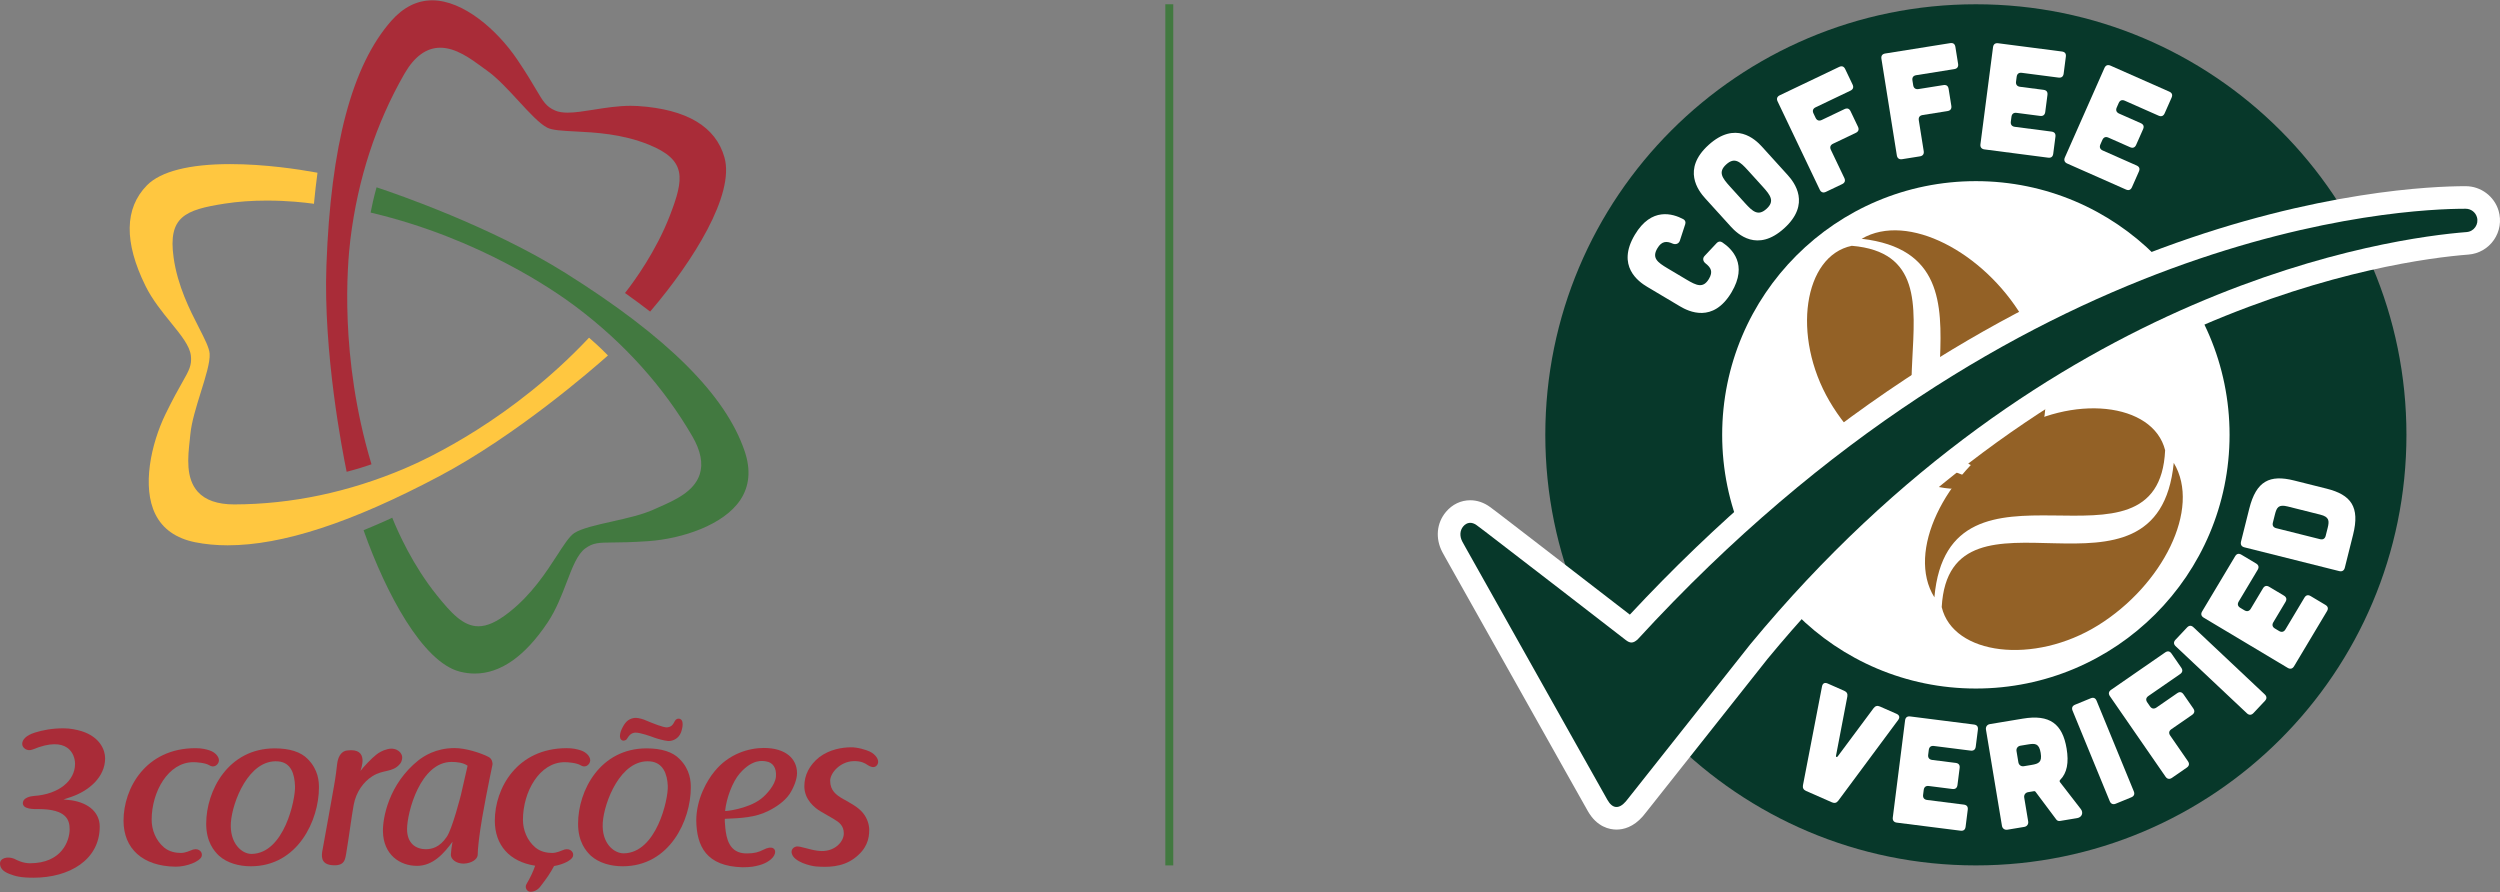 <?xml version="1.0" encoding="utf-8"?>
<!-- Generator: Adobe Illustrator 28.0.0, SVG Export Plug-In . SVG Version: 6.00 Build 0)  -->
<svg version="1.1" id="Layer_1" xmlns="http://www.w3.org/2000/svg" xmlns:xlink="http://www.w3.org/1999/xlink" x="0px" y="0px"
	 viewBox="0 0 2692.91 960.94" style="enable-background:new 0 0 2692.91 960.94;" xml:space="preserve">
<rect x="0" y="0" width="2692.91" height="960.94" fill="#808080" stroke="none"/>
<style type="text/css">
	.st0{fill:#07382A;}
	.st1{fill:#FFFFFF;}
	.st2{fill-rule:evenodd;clip-rule:evenodd;fill:#936126;}
	.st3{fill:#A92C38;}
	.st4{fill:#427940;}
	.st5{fill:#FFC740;}
</style>
<path class="st0" d="M2592.13,468.39c0,256.14-207.64,463.79-463.79,463.79s-463.79-207.64-463.79-463.79S1872.19,4.6,2128.34,4.6
	S2592.13,212.25,2592.13,468.39"/>
<path class="st1" d="M2401.61,468.39c0,150.92-122.35,273.27-273.27,273.27c-150.92,0-273.27-122.35-273.27-273.27
	s122.35-273.27,273.27-273.27C2279.26,195.12,2401.61,317.47,2401.61,468.39"/>
<path class="st1" d="M1774.21,308.9c-9.34-5.56-33.22-22.45-13.25-55.99c17.94-30.15,40.96-22.78,52.19-16.86
	c2.07,1.04,2.86,3.24,2.11,5.47l-5.81,17.82c-1.2,3.31-4.53,4.4-7.76,3.05c-6.65-3-11.85-2.64-16.39,5
	c-6.23,10.47,0,15.14,10.9,21.62l20.38,12.13c10.9,6.49,17.97,9.74,24.21-0.74c4.63-7.79,2.22-12.1-3.79-16.82
	c-2.72-2.19-3.21-5.55-0.82-7.96l13.05-13.89c1.61-1.73,3.92-2.08,5.96-0.67c10.42,6.97,27.88,23.68,9.94,53.83
	c-19.96,33.55-46.19,20.62-55.54,15.06L1774.21,308.9z"/>
<path class="st1" d="M1925.6,188.51c7.3,8.05,25.18,31.2-3.74,57.42c-28.92,26.22-50.21,6.18-57.51-1.88l-27.66-30.5
	c-7.3-8.05-25.18-31.2,3.74-57.42c28.92-26.22,50.21-6.18,57.51,1.88L1925.6,188.51z M1882.81,183.51
	c-8.52-9.39-14.33-14.58-23.36-6.39c-9.03,8.19-4.44,14.47,4.08,23.87l15.93,17.57c8.52,9.39,14.33,14.58,23.36,6.39
	c9.03-8.19,4.44-14.47-4.08-23.87L1882.81,183.51z"/>
<path class="st1" d="M1981,72.11c2.97-1.42,5.17-0.64,6.59,2.33l7.95,16.65c1.35,2.82,0.64,5.17-2.33,6.59l-37.46,17.89
	c-2.82,1.35-3.75,3.61-2.33,6.59l2.27,4.76c1.35,2.82,3.76,3.68,6.59,2.33l24.53-11.71c2.97-1.42,5.17-0.64,6.59,2.33l7.95,16.65
	c1.35,2.82,0.64,5.17-2.33,6.59l-24.52,11.71c-2.82,1.35-3.75,3.62-2.33,6.59l14.48,30.32c1.35,2.82,0.64,5.17-2.33,6.59
	l-17.54,8.37c-2.82,1.35-5.24,0.5-6.58-2.33l-45.42-95.13c-1.42-2.97-0.49-5.24,2.33-6.59L1981,72.11z"/>
<path class="st1" d="M2100.62,46.47c3.25-0.52,5.14,0.85,5.66,4.1l2.91,18.22c0.49,3.09-0.85,5.14-4.1,5.66l-40.99,6.54
	c-3.09,0.49-4.62,2.4-4.1,5.66l0.83,5.2c0.49,3.09,2.57,4.59,5.66,4.1l26.84-4.28c3.25-0.52,5.14,0.85,5.66,4.1l2.91,18.22
	c0.49,3.09-0.85,5.14-4.1,5.66l-26.84,4.28c-3.09,0.49-4.62,2.4-4.1,5.66l5.29,33.18c0.49,3.09-0.85,5.14-4.1,5.66l-19.19,3.06
	c-3.09,0.49-5.17-1.01-5.66-4.1l-16.61-104.09c-0.52-3.25,1.01-5.16,4.1-5.66L2100.62,46.47z"/>
<path class="st1" d="M2220.99,55.48c3.27,0.42,4.69,2.27,4.27,5.54l-2.37,18.3c-0.4,3.1-2.27,4.69-5.54,4.26l-39.53-5.13
	c-3.1-0.4-5.11,1-5.54,4.26l-0.68,5.23c-0.4,3.1,1.16,5.13,4.26,5.54l25.32,3.28c3.27,0.42,4.69,2.27,4.26,5.54l-2.37,18.29
	c-0.4,3.1-2.27,4.69-5.54,4.27l-25.32-3.28c-3.1-0.4-5.11,1-5.54,4.26l-0.68,5.23c-0.4,3.1,1.16,5.13,4.27,5.54l39.53,5.13
	c3.27,0.42,4.69,2.27,4.26,5.54l-2.37,18.29c-0.42,3.27-2.27,4.69-5.54,4.26l-68.6-8.9c-3.1-0.4-4.67-2.43-4.27-5.54l13.56-104.54
	c0.42-3.27,2.43-4.67,5.54-4.26L2220.99,55.48z"/>
<path class="st1" d="M2336.63,98.68c3.01,1.33,3.85,3.51,2.52,6.52l-7.47,16.87c-1.26,2.86-3.5,3.85-6.52,2.52l-36.45-16.13
	c-2.86-1.27-5.18-0.49-6.52,2.52l-2.13,4.82c-1.27,2.86-0.34,5.25,2.52,6.52l23.35,10.33c3.01,1.33,3.85,3.51,2.52,6.52l-7.47,16.87
	c-1.26,2.86-3.5,3.85-6.52,2.52l-23.35-10.33c-2.86-1.27-5.19-0.49-6.52,2.52l-2.13,4.82c-1.27,2.86-0.34,5.25,2.52,6.52
	l36.45,16.13c3.01,1.33,3.85,3.51,2.52,6.52l-7.46,16.87c-1.34,3.01-3.51,3.85-6.52,2.52l-63.26-27.99
	c-2.86-1.27-3.78-3.66-2.52-6.52l42.65-96.4c1.34-3.01,3.66-3.79,6.52-2.52L2336.63,98.68z"/>
<path class="st1" d="M1986.64,744.15c2.71,1.19,3.78,3.28,3.25,6.11l-12.2,63.73c-0.3,1.49,0.91,2.02,1.81,0.8l38.73-52.06
	c1.73-2.3,3.99-2.93,6.7-1.73l17.94,7.89c3.17,1.39,3.88,3.87,1.73,6.7l-64.52,86.96c-1.73,2.3-3.99,2.93-6.7,1.73l-28.04-12.34
	c-2.72-1.19-3.78-3.28-3.25-6.11l20.5-106.33c0.64-3.5,2.94-4.64,6.11-3.25L1986.64,744.15z"/>
<path class="st1" d="M2126.24,780.44c3.27,0.41,4.69,2.26,4.28,5.52l-2.32,18.3c-0.39,3.1-2.25,4.69-5.52,4.28l-39.55-5
	c-3.1-0.39-5.11,1.01-5.52,4.28l-0.66,5.23c-0.39,3.11,1.18,5.13,4.28,5.52l25.33,3.2c3.27,0.41,4.7,2.25,4.28,5.52l-2.32,18.3
	c-0.39,3.11-2.25,4.69-5.52,4.28l-25.33-3.21c-3.1-0.39-5.11,1.01-5.52,4.28l-0.66,5.23c-0.39,3.11,1.18,5.13,4.28,5.52l39.54,5
	c3.27,0.41,4.7,2.25,4.28,5.52l-2.31,18.3c-0.41,3.27-2.25,4.7-5.52,4.28l-68.63-8.68c-3.1-0.39-4.68-2.42-4.28-5.52l13.23-104.58
	c0.41-3.27,2.42-4.68,5.52-4.28L2126.24,780.44z"/>
<path class="st1" d="M2241.43,871.56c2.98,3.85,1.13,8.83-3.9,9.66L2219,884.3c-1.63,0.27-3.22-0.3-4.12-1.65l-22.33-29.85
	c-0.4-0.43-0.95-0.68-1.43-0.6l-6.5,1.08c-2.92,0.49-4.69,2.95-4.2,5.88l4.27,25.67c0.49,2.92-1.28,5.39-4.2,5.87l-18.2,3.02
	c-2.93,0.49-5.39-1.27-5.87-4.2l-17.22-103.67c-0.49-2.93,1.27-5.39,4.2-5.87l35.58-5.91c28.92-4.8,42.67,5.6,47.1,32.25
	c2.51,15.11,0.53,26.29-7.06,33.9c-0.57,0.59-0.6,1.43-0.14,2.19L2241.43,871.56z M2176.32,803.24c-2.93,0.49-4.69,2.95-4.2,5.87
	l2,12.03c0.49,2.92,2.95,4.69,5.87,4.2l8.29-1.38c7.8-1.3,11.54-2.92,9.86-12.99c-1.67-10.07-5.73-10.4-13.53-9.1L2176.32,803.24z"
	/>
<path class="st1" d="M2251.95,752.2c3.05-1.25,5.2-0.36,6.45,2.69l40.05,97.51c1.19,2.89,0.35,5.2-2.69,6.45l-16.76,6.88
	c-2.89,1.19-5.26,0.2-6.45-2.69l-40.05-97.51c-1.25-3.05-0.2-5.26,2.69-6.45L2251.95,752.2z"/>
<path class="st1" d="M2332.23,702.78c2.71-1.87,5-1.45,6.87,1.26l10.49,15.18c1.78,2.57,1.46,5-1.25,6.87l-34.14,23.6
	c-2.57,1.78-3.13,4.16-1.26,6.88l3,4.33c1.78,2.57,4.3,3.03,6.88,1.26l22.36-15.45c2.71-1.87,5-1.45,6.87,1.26l10.49,15.17
	c1.78,2.57,1.45,5-1.25,6.88l-22.36,15.45c-2.57,1.78-3.13,4.16-1.26,6.87l19.1,27.64c1.78,2.57,1.45,5-1.26,6.87l-15.99,11.05
	c-2.57,1.78-5.09,1.32-6.87-1.25l-59.93-86.71c-1.87-2.71-1.32-5.1,1.26-6.88L2332.23,702.78z"/>
<path class="st1" d="M2355.78,675.92c2.26-2.4,4.59-2.47,6.98-0.21l76.74,72.26c2.28,2.15,2.47,4.59,0.21,6.99l-12.42,13.19
	c-2.15,2.28-4.71,2.35-6.98,0.21l-76.74-72.26c-2.4-2.26-2.36-4.71-0.21-6.99L2355.78,675.92z"/>
<path class="st1" d="M2407.58,599.21c1.69-2.83,3.95-3.39,6.77-1.71l15.84,9.46c2.68,1.61,3.39,3.95,1.71,6.78l-20.45,34.21
	c-1.6,2.69-1.12,5.09,1.71,6.78l4.52,2.7c2.69,1.6,5.17,0.98,6.77-1.71l13.1-21.91c1.69-2.83,3.95-3.4,6.78-1.71l15.83,9.46
	c2.69,1.61,3.39,3.95,1.71,6.78l-13.1,21.91c-1.61,2.69-1.12,5.09,1.71,6.77l4.52,2.71c2.69,1.6,5.17,0.98,6.78-1.71l20.45-34.21
	c1.69-2.83,3.95-3.4,6.78-1.71l15.83,9.46c2.83,1.69,3.4,3.95,1.71,6.78l-35.49,59.38c-1.61,2.69-4.09,3.31-6.78,1.71l-90.48-54.08
	c-2.83-1.69-3.31-4.09-1.71-6.78L2407.58,599.21z"/>
<path class="st1" d="M2422.83,547.92c7.53-30.03,22.15-36.9,48.35-30.33l34.99,8.77c26.2,6.57,36.02,19.55,28.49,49.59l-8.93,35.63
	c-0.76,3.04-2.96,4.35-5.99,3.59l-102.09-25.59c-3.2-0.8-4.39-2.8-3.75-6.04L2422.83,547.92z M2507.3,568.58
	c1.92-7.67,1.61-11.82-7.98-14.22c-0.16-0.04-34.99-8.77-35.15-8.81c-9.91-2.48-11.83,1.11-13.75,8.78l-2.16,8.63
	c-0.76,3.04,0.4,5.19,3.59,5.99l47.29,11.85c3.03,0.76,5.23-0.56,5.99-3.59L2507.3,568.58z"/>
<path class="st2" d="M2091.54,653.93c8.38-149.06,232.84,17.56,249.95-155.35c29.92,49.55-12.43,132.04-81.46,174.95
	C2191.02,716.42,2103.84,705.75,2091.54,653.93"/>
<path class="st2" d="M2083.65,643.44c-30.46-49.13,11.06-132.09,79.7-175.83c68.64-43.74,156.01-34.23,168.85,17.39
	C2325.36,634.02,2098.98,470.48,2083.65,643.44"/>
<path class="st2" d="M1994.67,264.77c148.21,12.36-23.77,231.41,147.97,253.11c-50.16,28.46-131.16-15.94-172.03-85.83
	C1929.76,362.15,1942.73,275.62,1994.67,264.77"/>
<path class="st2" d="M2005.33,257.2c49.74-29.01,131.24,14.58,172.96,84.11c41.71,69.53,29.88,156.29-21.86,167.68
	C2008.19,498.16,2177.16,277.13,2005.33,257.2"/>
<path class="st1" d="M1741.27,893.59c-7.33,0-21.1-2.6-30.96-19.99c-7.96-14.04-15.98-28.34-23.74-42.16l-9.43-16.8l-120.56-214.58
	c-1.02-1.81-2.05-3.63-3.09-5.64c-7.59-14.61-6.03-31.12,4.07-43.08c6.8-8.06,16.08-12.49,26.14-12.49c7.46,0,14.82,2.51,21.29,7.25
	c5.57,4.09,11.02,8.29,16.29,12.36l31.51,24.26c33.72,25.95,68.49,52.71,102.82,79.33c92.48-99.27,192.27-184.57,296.75-253.63
	c88.88-58.75,181.8-106.24,276.19-141.15c167.37-61.91,292.59-66.72,326.98-66.72h0.5c16.25,0.02,30.79,10.91,35.37,26.48
	c3.16,10.72,1.33,22.15-5.02,31.36c-6.34,9.2-16.36,14.97-27.49,15.83c-40.29,3.14-148.95,16.91-287.6,76.8
	c-176.36,76.17-333.53,196.77-467.15,358.46l-129.3,163.28c-0.38,0.48-0.76,0.96-1.13,1.44c-1.2,1.55-2.51,3.24-4.04,5.01
	C1759.34,891.1,1748.53,893.59,1741.27,893.59"/>
<path class="st0" d="M2668.06,233.9c2.25,7.65-3.1,15.45-11.06,16.07c-79.61,6.21-450.75,55.64-771.78,444.2
	c-43.15,54.5-86.31,108.99-129.46,163.49c-1.48,1.87-2.91,3.81-4.47,5.6c-7.39,8.51-14.36,8-19.83-1.65
	c-11.1-19.58-22.09-39.24-33.12-58.88c-39.96-71.12-79.92-142.25-119.88-213.38c-1.14-2.04-2.31-4.06-3.39-6.14
	c-2.97-5.72-2.55-11.89,1.07-16.18c3.85-4.56,9.2-5.18,14.45-1.32c6.45,4.73,12.78,9.67,19.14,14.56
	c47.19,36.34,94.42,72.6,141.48,109.15c4.77,3.7,7.97,3.65,12.79-0.63c409-445.74,824.74-464.02,892.01-463.93
	C2661.59,224.88,2666.49,228.55,2668.06,233.9"/>
<path class="st3" d="M684.51,789.15L684.51,789.15c5.33,0,15.86,3.75,20.14,5.36c4.42,1.56,11.03,3.34,14.86,3.65
	c0.33,0.04,0.61,0.04,0.9,0.04c4.75,0,10.65-2.85,13.13-9.24c0.03-0.1,4.58-12.06-0.91-14.51c-2.15-0.96-4.57,0.06-5.59,2.02
	c-2.49,4.76-3.84,6.39-8.52,7.06h-0.05c-4.27,0-14.27-3.97-23.54-7.86l-1.14-0.48c-4.46-1.57-8.41-2.27-10.99-1.79
	c-6.77,1.24-9.81,5.15-13.08,11.92c-1.09,2.22-4.1,10.4,0.74,12.29c1.68,0.65,4.01-0.4,4.55-1.3
	C677.96,791.47,680.3,789.36,684.51,789.15"/>
<path class="st3" d="M87.74,787.54c19.79,6.15,25.5,20.21,25.5,29.22c0,20.22-17.36,35.16-36.91,41.76
	c-2.86,0.87-4.41,1.54-7.92,2.62c2.87,0.23,6.16,0.67,8.58,0.89c19.55,3.07,30.43,13.87,30.43,28.38c0,35.8-32.65,55.02-71.35,55.02
	c-13.85,0-19.37-1.52-26.19-4.17c-6.76-2.64-9.65-6.25-9.87-10.63c-0.32-6.24,7.71-8.55,15.17-5.68c3.74,1.96,9.84,4.92,17.09,4.92
	c34.04,0,42.74-23.89,42.74-36.63c0-9.67-3.09-21.74-33.63-21.74c-3.94,0-17.84,0.69-16.7-7.28c0.67-4.76,7.64-6.56,11.76-6.84
	c27.4-1.82,44.4-16.73,44.4-34.54c0-10.55-7.96-31.11-45.54-15.55c-6.23,2.56-11.5-1.86-11.38-6.07c0.13-4.6,4.17-9.11,13.73-12.13
	c8.18-2.59,18.37-4.57,30.67-4.57C75.79,784.5,82.48,785.99,87.74,787.54"/>
<path class="st3" d="M225.7,808.28c6.94,2.27,11.53,8.24,9.76,12.7c-1.33,3.55-5.35,6.28-10.02,3.33
	c-4.18-2.64-13.75-3.33-17.1-3.33c-27.13,0-44.99,31.82-44.99,62.05c0,10.92,4.43,22.32,13.46,29.91c5.42,4.56,12.6,5.82,17.93,5.82
	c4.89,0,9.07-2.1,13.3-3.66c6.45-1.78,10.73,3.13,9.09,7.57c-1.92,5.14-15.73,11.04-28.19,10.88
	c-35.13-0.48-55.88-19.35-55.88-49.58c0-34.69,23.73-78.06,77.56-78.06C217.29,805.89,222.01,807.08,225.7,808.28"/>
<path class="st3" d="M299.57,820.13c-31.71-2.6-49.34,44.02-50.86,65.78c-1.58,22.74,12.04,34.03,22.29,33.9
	c35.11-0.44,47.37-58.64,46.79-73.12C317.26,833.77,313.66,821.3,299.57,820.13 M331.54,817.68c11.56,11.56,12.02,24.46,12.02,30.7
	c0,34.7-22.46,84.74-73.4,84.74c-12.89,0-25.58-3.56-34.25-11.35c-5.34-5.11-13.8-14.89-13.8-34.48c0-35.8,23.8-81.18,73.85-81.18
	C311.75,806.11,324.21,809.9,331.54,817.68"/>
<path class="st3" d="M700.14,820.13c-31.7-2.6-49.33,44.02-50.85,65.78c-1.58,22.74,12.35,33.41,22.59,33.28
	c35.15-0.44,48.03-58.02,47.44-72.5C718.81,833.77,714.25,821.3,700.14,820.13 M732.11,817.68c11.57,11.56,12.01,24.46,12.01,30.7
	c0,34.7-22.46,84.74-73.38,84.74c-12.92,0-25.59-3.56-34.27-11.35c-5.33-5.11-13.78-14.89-13.78-34.48
	c0-35.8,23.79-81.18,73.84-81.18C712.32,806.11,724.78,809.9,732.11,817.68"/>
<path class="st3" d="M359.59,847.71c2.23-12.01,2.92-19.79,3.57-24.86c0.69-5.41,2.93-13.43,10.72-14.46
	c24.83-3.26,14.57,20.96,14.35,22.06c3.56-4.67,12.09-13.72,17.2-17.64c2.69-2.06,6.36-4.49,12.21-5.9
	c9.63-2.3,16.63,4.12,15.47,10.57c-0.58,3.29-1.57,4.45-2.28,5.32c-7.78,9.58-18.08,5.84-29.69,13.27
	c-9.62,6.16-17.59,16.88-20.21,31.14c-2.19,11.91-5.11,34.85-8.11,52.61c-0.85,4.95-1.58,8.22-4.61,10.33
	c-3.07,2.14-8.1,2.21-11.96,1.63c-10.42-1.61-10.33-9.24-8.71-16.95C348.5,910.29,359.59,847.71,359.59,847.71"/>
<path class="st3" d="M503.68,824.82c-4.61-3.4-11.86-4.1-17.21-4.1c-33.81,0-47.92,54.44-48,72.3c-0.05,15.12,9.15,21.7,20.26,21.7
	c6.46,0,14.79-1.98,22.35-13.1c6.01-8.22,15.42-45.46,15.42-45.46L503.68,824.82z M526.28,815.35c3.99,2.09,4.51,6.81,4.2,8.38
	c-1.44,7.37-3.89,18-7.03,34.87l-3.99,21.79c-3.12,18.25-4.89,33.6-4.89,40.05c0,5.56-7.35,9.56-14.9,9.79
	c-7.79,0.21-14.44-4.45-14-10.01c0.23-3.79,0.88-8.9,1.77-13.57c-9.11,12.45-20.91,26.02-38.27,26.02
	c-18.45,0-36.34-12.02-36.69-37.37c-0.19-14.06,6.01-50.71,38.48-76.52c5.34-4,18.08-12.99,38.76-12.99
	C501.98,805.79,518.53,811.3,526.28,815.35"/>
<path class="st3" d="M781.06,873.6c-0.05,0.38,24.61-2.13,38.83-13.23c5.7-4.44,15.25-14.83,15.94-23.91
	c0.73-9.54-3.41-15.19-10.63-16.33c-3.29-0.52-14.43-3.03-28.32,12.93C788.89,842.21,782.36,860.18,781.06,873.6 M804.43,919.29
	c8.01,0,12.7-1.32,17.85-3.98c9.73-5.05,13.77-0.88,12.46,4.02c-1.55,5.74-9.15,10.5-16.26,12.48c-5.49,1.52-9.54,2.38-18.88,2.38
	c-38.7-1.12-49.15-22.44-49.6-50.23c0-23.8,12.02-43.81,19.56-52.93c15.36-19.12,37.15-25.36,53.17-25.36
	c23.79,0,35.8,11.79,35.8,27.14c0,6.23-3.11,14.9-8,22.46c-5.33,8-15.13,14.45-22.9,18.24c-14.02,7.12-29.9,7.82-46.81,8.49
	c-0.23,0.9-0.08,4.62,0.46,9.77C782.39,902.39,785.07,919.5,804.43,919.29"/>
<path class="st3" d="M884.21,874.17c-6.89-4.01-17.8-12.97-17.8-27.2c0-12.01,5.35-22.82,16.25-31.5
	c11.34-8.45,24.5-10.36,33.63-10.51c7.52-0.14,16.72,2.78,20.5,4.55c6.43,3.04,10.68,9.13,8.62,13.47
	c-1.64,3.51-5.31,4.85-11.18,0.85c-2.4-1.61-6.47-4.26-15.07-3.95c-14.21,0.53-24.93,12.7-24.93,21.14
	c0,10.46,6.45,15.34,13.82,19.53c8.05,4.6,16.36,8.69,21.78,15.48c4.21,5.3,6.48,12.12,6.48,17.86c0,9.57-2.37,20.64-16.36,30.88
	c-13.14,9.55-28.94,9.46-40.85,8.55c-5.98-0.45-23.8-4.77-26.22-13.97c-0.82-3.05,0.53-6.3,4.55-7.43
	c4.32-1.2,16.56,4.56,27.34,4.79c14.68,0.34,24.14-10.08,24.14-18.96c0-8.7-5.34-12.25-10.89-15.58L884.21,874.17z"/>
<path class="st3" d="M625.65,808.28c-3.71-1.2-8.41-2.39-15.1-2.39c-53.83,0-77.55,43.37-77.55,78.06
	c0,26.49,15.9,44.24,43.44,48.57c-2.12,6.23-5.16,12.78-9.39,19.9c-0.99,1.76-0.95,3.85,0.07,5.58c0.96,1.62,2.58,2.59,4.32,2.59
	c4.11,0,8.06-2.17,10.79-5.88c6.3-8.13,10.52-14.16,14.59-21.85c9.81-1.65,18.75-6.13,20.26-10.19c1.63-4.43-2.64-9.34-9.09-7.57
	c-4.24,1.56-8.4,3.66-13.29,3.66c-5.34,0-12.52-1.26-17.96-5.82c-9.01-7.59-13.44-18.99-13.44-29.91c0-30.23,17.86-62.05,45-62.05
	c3.32,0,12.91,0.69,17.08,3.33c4.67,2.95,8.68,0.22,10.01-3.33C637.17,816.52,632.58,810.55,625.65,808.28"/>
<path class="st3" d="M780.38,169.66c-9.31-33.3-40.61-51.96-93.02-55.44c-2.53-0.16-5.15-0.25-7.85-0.25
	c-13.86,0-27.85,2.23-40.47,4.25c-10.1,1.61-19.65,3.12-27.55,3.12c-5.59,0-10.03-0.76-13.59-2.32c-9.6-4.19-12.73-9.52-20.31-22.38
	c-4.42-7.5-10.47-17.76-20.52-32.62c-21.42-31.69-58.02-63.67-91.48-63.67c-16.33,0-31.18,7.45-44.13,22.14
	c-42.3,48.01-65.16,134.16-69.85,263.39c-3.43,94.08,17.33,200.59,21.54,220.99l0.26,1.3l1.29-0.33
	c10.16-2.63,18.84-5.45,24.32-7.35l1.14-0.4l-0.35-1.16c-34.17-114.4-25.76-213.5-22.37-241.16
	c7.96-64.91,27.52-124.87,58.14-178.23c10.72-18.68,23.72-28.15,38.65-28.15c16.73,0,32.6,11.64,45.35,21.01c0,0,3.82,2.78,5.2,3.77
	c10.88,7.76,22.4,20.24,33.64,32.43c11.75,12.76,22.87,24.81,31.16,28.97c5.52,2.76,16.77,3.33,29.98,4.01
	c21.29,1.07,50.45,2.54,79.16,14.17c41.02,16.61,38.42,36.16,22.71,76.77c-14.74,38.06-38.05,70.07-47.4,82.06l-0.81,1.04l1.09,0.76
	c8.34,5.81,19.27,14.09,25.04,18.52l0.95,0.74l0.77-0.92C746.74,281.13,791.56,209.64,780.38,169.66"/>
<path class="st4" d="M802.18,486.21c-20.39-60.62-83.57-123.48-193.15-192.17c-79.78-50.03-182.4-85.29-202.15-91.85l-1.26-0.42
	l-0.36,1.29c-2.79,10.05-4.69,18.99-5.8,24.73l-0.23,1.18l1.18,0.29c116.26,27.61,197.83,84.43,220.04,101.19
	c52.21,39.33,94.36,86.24,125.29,139.48c9.07,15.61,11.75,29.4,7.98,41.01c-6.1,18.73-26.98,27.91-44.04,35.42
	c-1.94,0.87-3.81,1.69-5.6,2.51c-12.21,5.55-28.8,9.28-44.86,12.9c-16.94,3.79-32.94,7.37-40.72,12.5
	c-5.15,3.41-11.27,12.85-18.47,24c-11.58,17.89-27.43,42.38-51.84,61.41c-13.21,10.32-23.36,14.91-32.9,14.91
	c-16.53,0-29.58-14.59-44.91-33.63c-25.68-31.88-41.69-68-47.37-82.04l-0.51-1.24l-1.2,0.57c-10.1,4.72-24.43,10.7-28.57,12.42
	l-1.11,0.46l0.4,1.13c23.57,66.36,63.08,140.92,103.3,151.2c5.37,1.38,10.78,2.07,16.08,2.07c27.65,0,54.04-18.48,78.43-54.94
	c9.18-13.69,15.25-29.56,20.61-43.56c6.16-16.12,11.48-30.04,19.97-36.28c8.44-6.22,14.62-6.27,29.57-6.41
	c8.73-0.07,20.68-0.19,38.48-1.44c36.28-2.59,80.97-17.32,98.99-44.38C807.3,523.7,808.9,506.12,802.18,486.21"/>
<path class="st5" d="M653.93,381.93c-7.85-7.98-14.97-14.32-18.53-17.39l-0.91-0.79l-0.83,0.88
	c-81.98,86.83-172.01,129.09-197.65,139.97c-60.19,25.54-122.02,38.58-183.74,38.74c-17.92,0-31.12-4.58-39.23-13.63
	c-13.15-14.66-10.66-37.31-8.66-55.52c0,0,0.48-4.57,0.66-6.4c1.27-13.27,6.32-29.42,11.26-45.3c5.18-16.56,10.08-32.19,9.52-41.51
	c-0.38-6.19-5.53-16.27-11.52-27.98c-9.71-18.95-23.01-44.93-27.31-75.63c-6.12-43.83,12.09-51.34,55.12-58.05
	c13.99-2.17,29.26-3.26,45.34-3.26c22.39,0,40.58,2.06,49.42,3.28l1.32,0.19l0.11-1.33c0.8-9.33,2.36-21.98,3.52-30.95l0.15-1.19
	l-1.19-0.22c-18.51-3.39-55.22-9.08-92.98-9.08c-43.96,0-74.93,7.93-89.59,22.92c-24.2,24.73-24.71,61.17-1.51,108.29
	c7.28,14.78,17.98,27.97,27.44,39.63c10.87,13.4,20.27,24.96,21.45,35.44c1.18,10.4-1.87,15.77-9.23,28.79
	c-4.27,7.53-10.11,17.86-18.01,34.07c-15.9,32.7-25.49,78.75-11.05,107.9c7.89,15.96,22.34,26.14,42.93,30.29
	c10.87,2.19,22.63,3.3,34.93,3.3c58.87,0,133.47-24.36,228.07-74.47c83.21-44.07,165.06-115.32,180.63-129.15l0.99-0.89
	L653.93,381.93z"/>
<rect x="1255.24" y="4.6" class="st4" width="8.56" height="927.58"/>
</svg>
